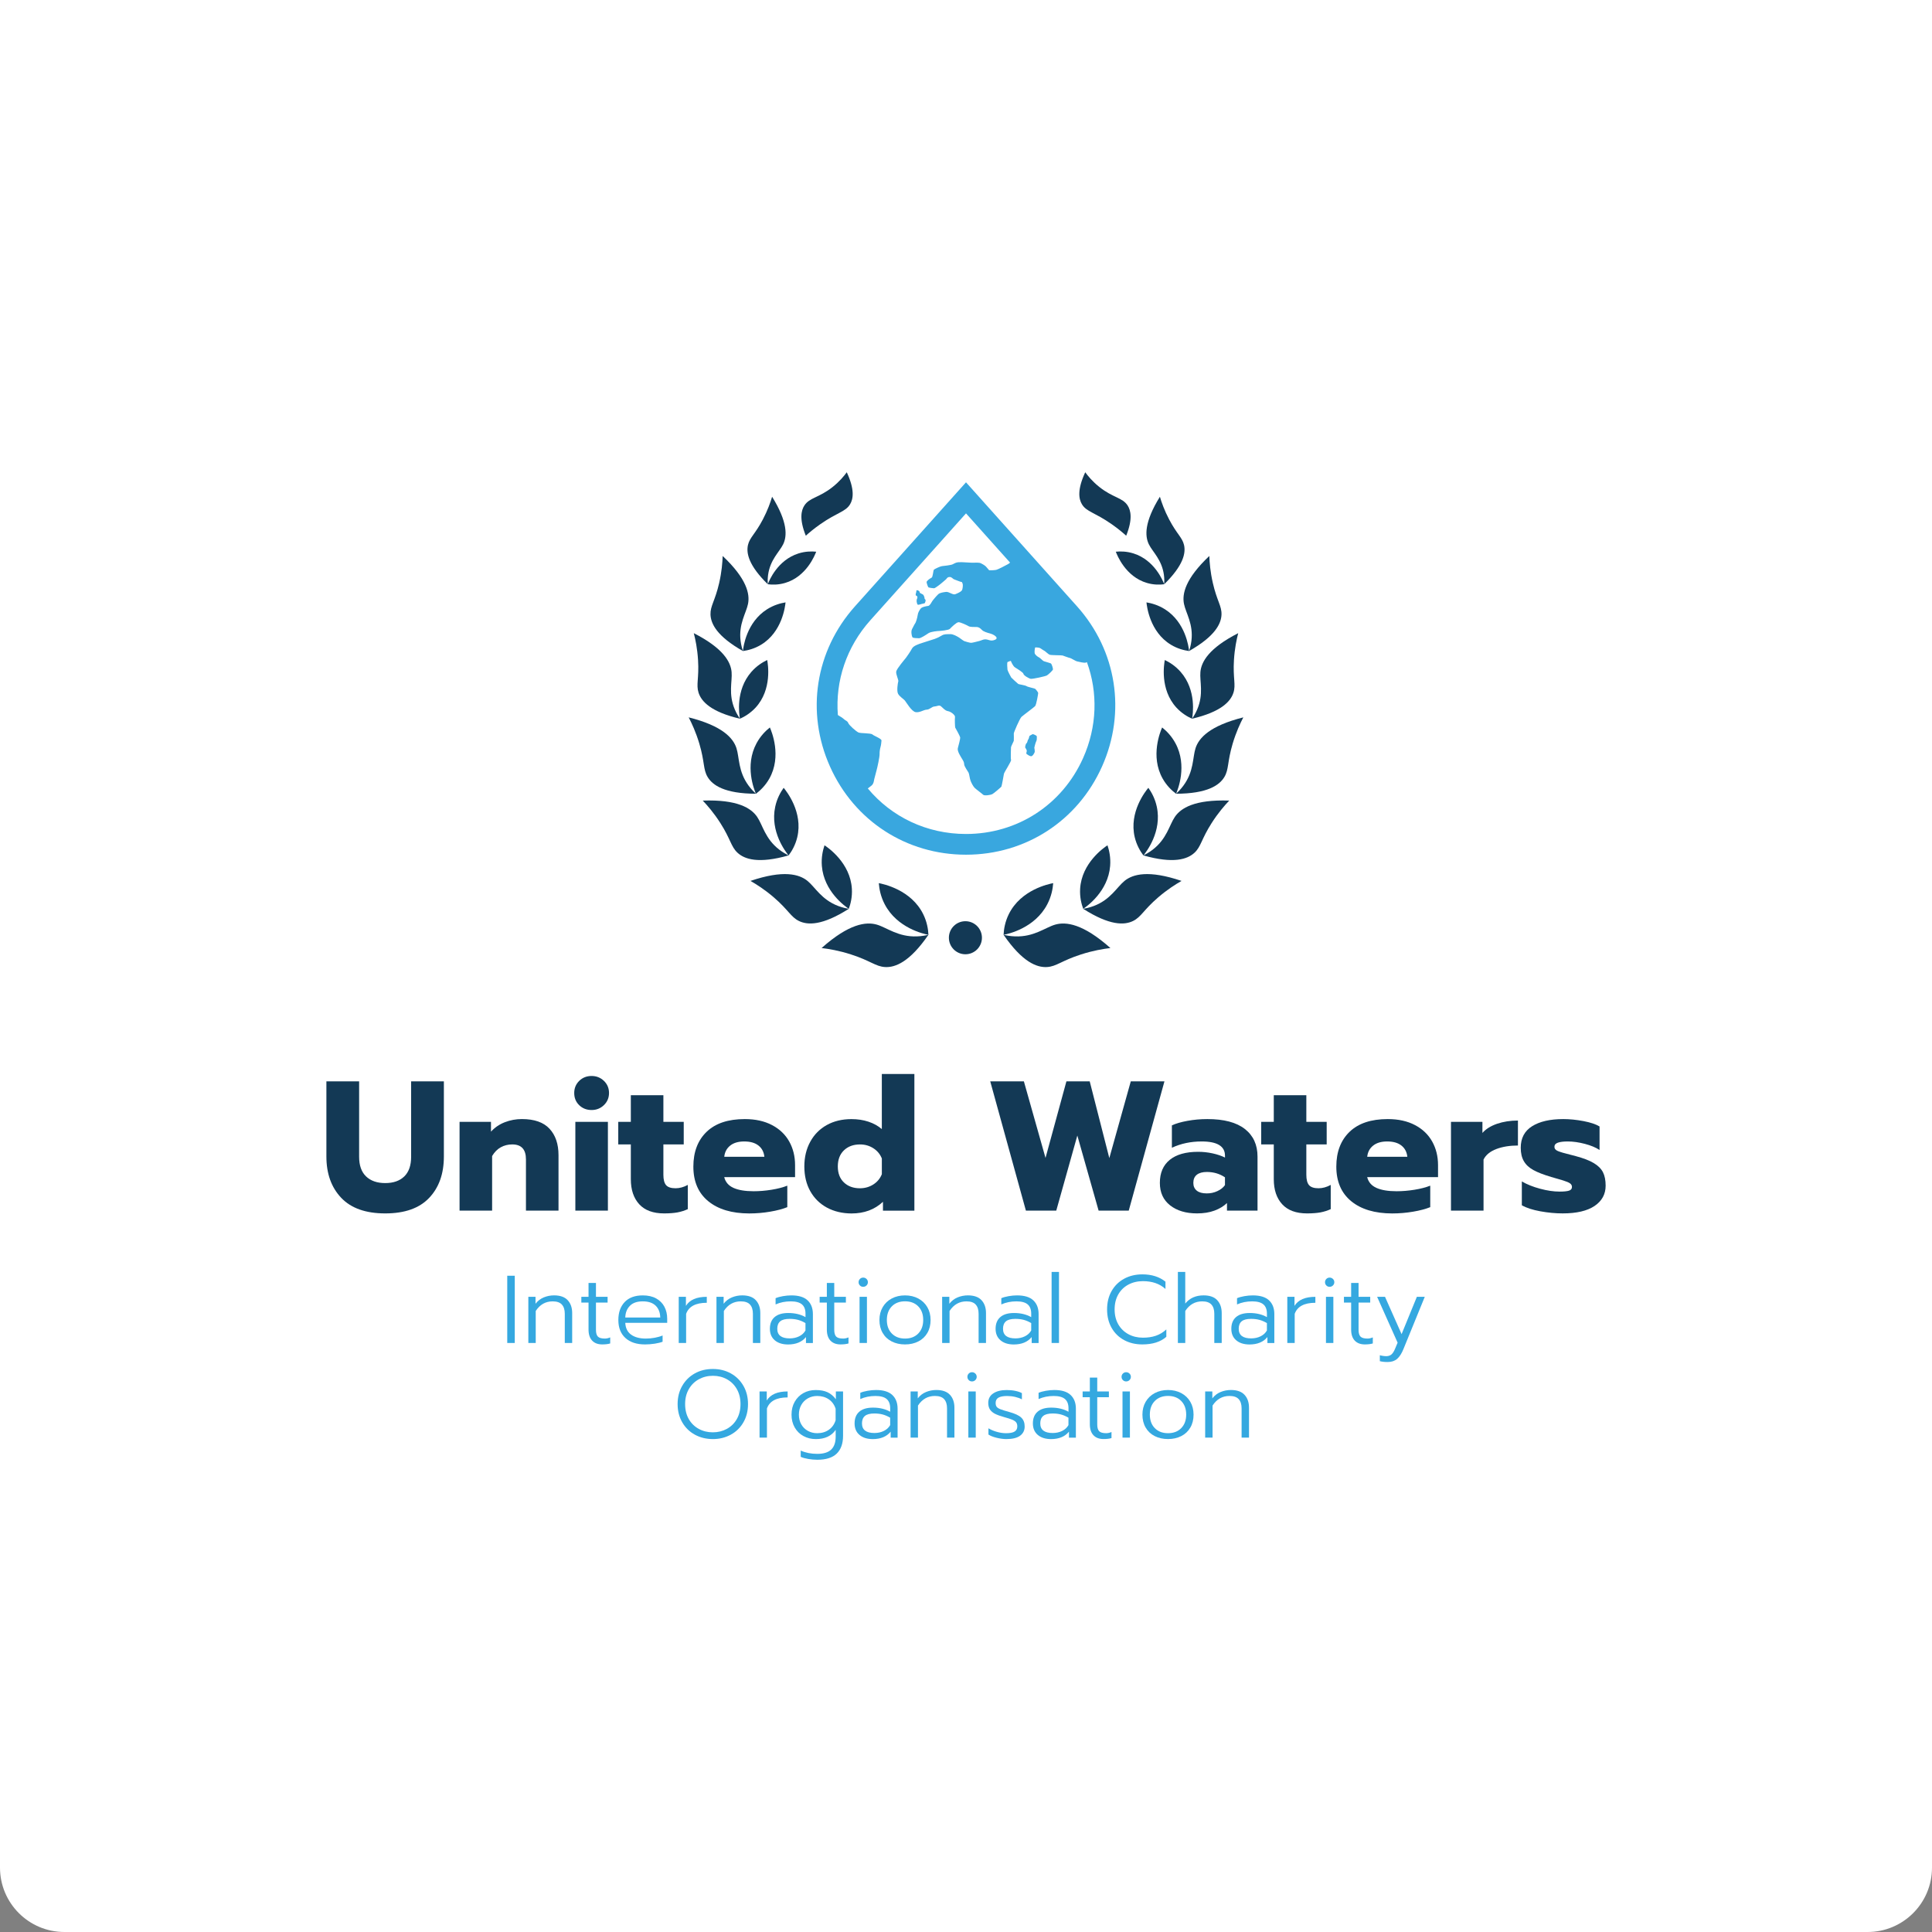 <?xml version="1.0" encoding="UTF-8"?> <svg xmlns="http://www.w3.org/2000/svg" width="120" height="120" viewBox="0 0 120 120" fill="none"><rect x="0" y="0" width="120" height="120" fill="#808080" stroke="none"/><g clip-path="url(#clip0_123_14291)"><path d="M0 0H120V116C120 118.209 118.209 120 116 120H4C1.791 120 0 118.209 0 116V0Z" fill="white"></path><path d="M57.668 58.059C57.507 58.099 57.258 58.151 56.953 58.161C55.782 58.204 55.09 57.615 54.465 57.431C53.794 57.236 52.732 57.37 51.031 58.884C51.467 58.936 52.111 59.041 52.859 59.283C54.061 59.668 54.381 60.031 54.971 60.065C55.597 60.102 56.498 59.763 57.668 58.059Z" fill="#133955"></path><path d="M57.667 58.065C57.651 57.713 57.577 57.255 57.341 56.779C56.588 55.255 54.849 54.904 54.584 54.853C54.611 55.209 54.697 55.678 54.95 56.164C55.725 57.652 57.386 58.009 57.667 58.065Z" fill="#133955"></path><path d="M52.723 56.446C52.567 56.422 52.33 56.375 52.059 56.271C51.019 55.876 50.633 55.105 50.154 54.714C49.64 54.295 48.661 54.021 46.613 54.715C46.975 54.922 47.499 55.252 48.065 55.739C48.973 56.52 49.118 56.956 49.622 57.203C50.157 57.467 51.071 57.502 52.723 56.446Z" fill="#133955"></path><path d="M52.72 56.449C52.836 56.135 52.941 55.707 52.911 55.204C52.816 53.594 51.425 52.643 51.212 52.502C51.104 52.822 51.006 53.265 51.047 53.784C51.173 55.37 52.495 56.296 52.72 56.449Z" fill="#133955"></path><path d="M48.985 53.13C48.843 53.062 48.631 52.95 48.401 52.773C47.523 52.098 47.375 51.25 47.03 50.741C46.659 50.193 45.803 49.65 43.65 49.726C43.936 50.027 44.342 50.493 44.742 51.12C45.385 52.126 45.398 52.584 45.807 52.964C46.243 53.369 47.105 53.665 48.985 53.13Z" fill="#133955"></path><path d="M48.981 53.133C49.181 52.867 49.405 52.487 49.52 52C49.892 50.435 48.837 49.129 48.674 48.932C48.479 49.206 48.258 49.602 48.15 50.108C47.815 51.659 48.811 52.923 48.981 53.133Z" fill="#133955"></path><path d="M46.957 49.301C46.84 49.197 46.667 49.03 46.496 48.797C45.839 47.905 45.931 47.052 45.741 46.465C45.536 45.837 44.864 45.08 42.775 44.557C42.968 44.926 43.227 45.484 43.439 46.197C43.778 47.341 43.665 47.785 43.953 48.262C44.258 48.772 45.003 49.295 46.957 49.301Z" fill="#133955"></path><path d="M46.952 49.302C47.219 49.102 47.538 48.798 47.784 48.363C48.573 46.963 47.92 45.416 47.818 45.184C47.554 45.394 47.234 45.711 46.988 46.169C46.238 47.564 46.846 49.052 46.952 49.302Z" fill="#133955"></path><path d="M45.963 44.642C45.876 44.52 45.751 44.326 45.643 44.073C45.224 43.101 45.493 42.326 45.441 41.741C45.387 41.113 44.924 40.262 43.093 39.327C43.193 39.711 43.314 40.287 43.357 40.995C43.427 42.133 43.225 42.522 43.39 43.028C43.566 43.569 44.147 44.215 45.963 44.642Z" fill="#133955"></path><path d="M45.959 44.642C46.249 44.513 46.61 44.299 46.935 43.947C47.97 42.815 47.696 41.236 47.652 40.995C47.361 41.133 46.994 41.361 46.668 41.733C45.67 42.873 45.913 44.387 45.959 44.642Z" fill="#133955"></path><path d="M46.147 40.438C46.098 40.296 46.033 40.077 45.999 39.803C45.87 38.753 46.345 38.084 46.461 37.508C46.585 36.889 46.381 35.944 44.886 34.532C44.873 34.929 44.828 35.516 44.67 36.207C44.416 37.319 44.114 37.634 44.13 38.167C44.148 38.735 44.523 39.519 46.147 40.438Z" fill="#133955"></path><path d="M46.143 40.437C46.458 40.394 46.865 40.292 47.274 40.044C48.587 39.249 48.768 37.656 48.791 37.415C48.474 37.467 48.058 37.581 47.64 37.846C46.363 38.658 46.171 40.181 46.143 40.437Z" fill="#133955"></path><path d="M47.69 36.29C47.68 36.156 47.674 35.95 47.708 35.702C47.839 34.757 48.407 34.286 48.642 33.81C48.893 33.299 48.933 32.43 47.957 30.853C47.855 31.196 47.68 31.698 47.382 32.264C46.905 33.173 46.569 33.379 46.459 33.846C46.342 34.344 46.489 35.114 47.69 36.29Z" fill="#133955"></path><path d="M47.688 36.289C47.972 36.324 48.35 36.33 48.764 36.207C50.092 35.818 50.618 34.473 50.695 34.267C50.406 34.239 50.018 34.242 49.593 34.376C48.291 34.788 47.77 36.071 47.688 36.289Z" fill="#133955"></path><path d="M50.05 33.274C49.631 32.231 49.77 31.695 49.959 31.401C50.28 30.901 50.864 30.923 51.711 30.252C52.142 29.911 52.43 29.558 52.594 29.333C53.101 30.421 52.996 30.997 52.799 31.323C52.517 31.79 52.003 31.824 50.953 32.557C50.551 32.837 50.246 33.098 50.05 33.274Z" fill="#133955"></path><path d="M62.332 58.059C62.493 58.099 62.742 58.151 63.048 58.161C64.218 58.204 64.91 57.615 65.535 57.431C66.206 57.236 67.268 57.37 68.969 58.884C68.534 58.936 67.889 59.041 67.141 59.283C65.939 59.668 65.619 60.031 65.03 60.065C64.403 60.102 63.502 59.763 62.332 58.059Z" fill="#133955"></path><path d="M62.334 58.065C62.35 57.713 62.424 57.255 62.659 56.779C63.412 55.255 65.151 54.904 65.416 54.853C65.39 55.209 65.304 55.678 65.05 56.164C64.276 57.652 62.615 58.009 62.334 58.065Z" fill="#133955"></path><path d="M67.277 56.446C67.433 56.422 67.67 56.375 67.941 56.271C68.981 55.876 69.368 55.105 69.846 54.714C70.36 54.295 71.34 54.021 73.387 54.715C73.025 54.922 72.501 55.252 71.935 55.739C71.027 56.52 70.882 56.956 70.378 57.203C69.843 57.467 68.929 57.502 67.277 56.446Z" fill="#133955"></path><path d="M67.28 56.449C67.165 56.135 67.059 55.707 67.089 55.204C67.184 53.594 68.575 52.643 68.788 52.502C68.897 52.822 68.994 53.265 68.953 53.784C68.827 55.37 67.505 56.296 67.28 56.449Z" fill="#133955"></path><path d="M71.015 53.13C71.157 53.062 71.369 52.95 71.599 52.773C72.477 52.098 72.626 51.25 72.971 50.741C73.341 50.193 74.197 49.65 76.35 49.726C76.064 50.027 75.658 50.493 75.258 51.12C74.615 52.126 74.602 52.584 74.193 52.964C73.757 53.369 72.895 53.665 71.015 53.13Z" fill="#133955"></path><path d="M71.019 53.133C70.82 52.867 70.596 52.487 70.48 52C70.108 50.435 71.163 49.129 71.326 48.932C71.522 49.206 71.743 49.602 71.851 50.108C72.185 51.659 71.19 52.923 71.019 53.133Z" fill="#133955"></path><path d="M73.043 49.301C73.16 49.197 73.333 49.03 73.504 48.797C74.162 47.905 74.07 47.052 74.259 46.465C74.464 45.837 75.136 45.08 77.225 44.557C77.033 44.926 76.773 45.484 76.561 46.197C76.222 47.341 76.335 47.785 76.047 48.262C75.742 48.772 74.997 49.295 73.043 49.301Z" fill="#133955"></path><path d="M73.048 49.302C72.781 49.102 72.462 48.798 72.216 48.363C71.427 46.963 72.08 45.416 72.182 45.184C72.446 45.394 72.766 45.711 73.012 46.169C73.762 47.564 73.154 49.052 73.048 49.302Z" fill="#133955"></path><path d="M74.037 44.642C74.124 44.52 74.249 44.326 74.357 44.073C74.776 43.101 74.507 42.326 74.559 41.741C74.613 41.113 75.076 40.262 76.907 39.327C76.808 39.711 76.686 40.287 76.643 40.995C76.573 42.133 76.775 42.522 76.61 43.028C76.434 43.569 75.853 44.215 74.037 44.642Z" fill="#133955"></path><path d="M74.042 44.642C73.751 44.513 73.39 44.299 73.066 43.947C72.03 42.815 72.304 41.236 72.348 40.995C72.639 41.133 73.006 41.361 73.332 41.733C74.331 42.873 74.088 44.387 74.042 44.642Z" fill="#133955"></path><path d="M73.853 40.438C73.902 40.296 73.968 40.077 74.002 39.803C74.13 38.753 73.655 38.084 73.539 37.508C73.415 36.889 73.619 35.944 75.114 34.532C75.127 34.929 75.172 35.516 75.331 36.207C75.584 37.319 75.886 37.634 75.87 38.167C75.852 38.735 75.477 39.519 73.853 40.438Z" fill="#133955"></path><path d="M73.858 40.437C73.542 40.394 73.135 40.292 72.726 40.044C71.413 39.249 71.233 37.656 71.209 37.415C71.526 37.467 71.942 37.581 72.36 37.846C73.637 38.658 73.83 40.181 73.858 40.437Z" fill="#133955"></path><path d="M72.31 36.29C72.32 36.156 72.326 35.95 72.292 35.702C72.162 34.757 71.593 34.286 71.359 33.81C71.107 33.299 71.067 32.43 72.043 30.853C72.145 31.196 72.32 31.698 72.618 32.264C73.095 33.173 73.431 33.379 73.541 33.846C73.658 34.344 73.511 35.114 72.31 36.29Z" fill="#133955"></path><path d="M72.313 36.289C72.028 36.324 71.65 36.33 71.236 36.207C69.908 35.818 69.382 34.473 69.305 34.267C69.594 34.239 69.982 34.242 70.407 34.376C71.71 34.788 72.23 36.071 72.313 36.289Z" fill="#133955"></path><path d="M69.95 33.274C70.369 32.231 70.23 31.695 70.042 31.401C69.72 30.901 69.136 30.923 68.289 30.252C67.858 29.911 67.57 29.558 67.406 29.333C66.899 30.421 67.004 30.997 67.202 31.323C67.483 31.79 67.997 31.824 69.047 32.557C69.449 32.837 69.754 33.098 69.95 33.274Z" fill="#133955"></path><path d="M59.963 59.271C60.53 59.271 60.99 58.812 60.99 58.244C60.99 57.677 60.53 57.218 59.963 57.218C59.396 57.218 58.937 57.677 58.937 58.244C58.937 58.812 59.396 59.271 59.963 59.271Z" fill="#133955"></path><path d="M21.191 74.397C20.578 73.75 20.273 72.895 20.273 71.83V67.164H22.306V71.852C22.306 72.388 22.45 72.794 22.738 73.07C23.025 73.345 23.421 73.483 23.927 73.483C24.434 73.483 24.826 73.345 25.111 73.07C25.394 72.794 25.536 72.388 25.536 71.852V67.164H27.57V71.83C27.57 72.902 27.267 73.76 26.656 74.403C26.047 75.046 25.138 75.367 23.927 75.367C22.715 75.367 21.803 75.044 21.191 74.397Z" fill="#133955"></path><path d="M28.544 69.68H30.496V70.289C30.733 70.028 31.02 69.833 31.358 69.702C31.696 69.572 32.047 69.507 32.416 69.507C33.189 69.507 33.763 69.708 34.133 70.11C34.505 70.511 34.69 71.058 34.69 71.747V75.194H32.668V72.012C32.668 71.391 32.385 71.082 31.817 71.082C31.557 71.082 31.32 71.141 31.105 71.259C30.89 71.378 30.711 71.56 30.566 71.804V75.194H28.544V69.68Z" fill="#133955"></path><path d="M35.976 68.646C35.769 68.447 35.666 68.194 35.666 67.887C35.666 67.588 35.77 67.338 35.976 67.135C36.184 66.932 36.44 66.831 36.746 66.831C37.046 66.831 37.299 66.933 37.511 67.135C37.721 67.338 37.827 67.588 37.827 67.887C37.827 68.187 37.721 68.437 37.511 68.64C37.301 68.843 37.046 68.945 36.746 68.945C36.44 68.945 36.184 68.846 35.976 68.646ZM35.736 69.68H37.758V75.194H35.736V69.68Z" fill="#133955"></path><path d="M39.705 74.799C39.357 74.419 39.182 73.901 39.182 73.242V71.082H38.401V69.68H39.182V68.025H41.204V69.68H42.468V71.082H41.204V72.966C41.204 73.265 41.259 73.478 41.37 73.609C41.481 73.739 41.678 73.805 41.961 73.805C42.215 73.805 42.467 73.735 42.72 73.597V75.102C42.52 75.194 42.308 75.261 42.083 75.304C41.856 75.345 41.579 75.367 41.25 75.367C40.569 75.367 40.053 75.178 39.705 74.799Z" fill="#133955"></path><path d="M43.991 74.609C43.375 74.104 43.066 73.387 43.066 72.461C43.066 71.55 43.34 70.83 43.887 70.301C44.435 69.772 45.225 69.508 46.259 69.508C46.918 69.508 47.483 69.633 47.954 69.882C48.425 70.13 48.781 70.471 49.022 70.904C49.263 71.336 49.383 71.825 49.383 72.369V73.115H44.983C45.06 73.422 45.252 73.644 45.558 73.782C45.865 73.92 46.283 73.99 46.81 73.99C47.17 73.99 47.539 73.959 47.918 73.898C48.297 73.837 48.625 73.753 48.901 73.644V74.978C48.617 75.093 48.263 75.187 47.838 75.259C47.413 75.332 46.979 75.369 46.535 75.369C45.455 75.367 44.607 75.114 43.991 74.609ZM47.477 71.852C47.446 71.553 47.324 71.32 47.109 71.151C46.895 70.982 46.6 70.898 46.225 70.898C45.858 70.898 45.566 70.984 45.352 71.156C45.138 71.327 45.015 71.56 44.985 71.85H47.477V71.852Z" fill="#133955"></path><path d="M51.36 75.006C50.916 74.764 50.572 74.424 50.326 73.984C50.081 73.544 49.959 73.033 49.959 72.45C49.959 71.876 50.081 71.364 50.326 70.917C50.57 70.468 50.914 70.123 51.354 69.877C51.794 69.633 52.305 69.51 52.887 69.51C53.271 69.51 53.622 69.563 53.945 69.671C54.267 69.778 54.542 69.932 54.772 70.13V66.707H56.794V75.197H54.842V74.646C54.327 75.129 53.677 75.37 52.889 75.37C52.314 75.367 51.804 75.246 51.36 75.006ZM54.244 73.569C54.489 73.412 54.665 73.2 54.773 72.932V71.956C54.665 71.687 54.49 71.476 54.244 71.319C54 71.162 53.723 71.083 53.418 71.083C53.004 71.083 52.671 71.206 52.418 71.45C52.164 71.695 52.038 72.028 52.038 72.45C52.038 72.871 52.164 73.203 52.418 73.444C52.671 73.686 53.003 73.806 53.418 73.806C53.723 73.804 53.998 73.726 54.244 73.569Z" fill="#133955"></path><path d="M61.505 67.164H63.595L64.939 71.921L66.237 67.164H67.684L68.902 71.932L70.235 67.164H72.326L70.108 75.195H68.237L66.915 70.53L65.606 75.195H63.721L61.505 67.164Z" fill="#133955"></path><path d="M72.678 74.867C72.253 74.533 72.041 74.068 72.041 73.471C72.041 72.85 72.246 72.373 72.656 72.04C73.067 71.707 73.653 71.541 74.419 71.541C74.719 71.541 75.016 71.573 75.316 71.638C75.615 71.704 75.871 71.79 76.086 71.898V71.782C76.086 71.193 75.603 70.898 74.638 70.898C73.965 70.898 73.348 71.028 72.788 71.289V69.899C73.033 69.784 73.356 69.69 73.753 69.618C74.151 69.545 74.564 69.508 74.994 69.508C76.021 69.508 76.796 69.713 77.32 70.123C77.844 70.533 78.107 71.105 78.107 71.84V75.194H76.21V74.723C76.003 74.921 75.744 75.079 75.43 75.194C75.116 75.31 74.756 75.366 74.35 75.366C73.661 75.367 73.104 75.2 72.678 74.867ZM75.613 73.982C75.821 73.887 75.976 73.763 76.085 73.609V73.126C75.756 72.904 75.379 72.793 74.959 72.793C74.69 72.793 74.483 72.85 74.338 72.964C74.193 73.08 74.12 73.247 74.12 73.47C74.12 73.677 74.191 73.837 74.333 73.953C74.476 74.068 74.68 74.124 74.948 74.124C75.185 74.126 75.407 74.079 75.613 73.982Z" fill="#133955"></path><path d="M79.64 74.799C79.291 74.419 79.117 73.901 79.117 73.242V71.082H78.336V69.68H79.117V68.025H81.139V69.68H82.403V71.082H81.139V72.966C81.139 73.265 81.194 73.478 81.305 73.609C81.416 73.739 81.613 73.805 81.896 73.805C82.149 73.805 82.401 73.735 82.654 73.597V75.102C82.454 75.194 82.243 75.261 82.017 75.304C81.791 75.345 81.514 75.367 81.185 75.367C80.503 75.367 79.988 75.178 79.64 74.799Z" fill="#133955"></path><path d="M83.926 74.609C83.31 74.104 83.001 73.387 83.001 72.461C83.001 71.55 83.275 70.83 83.822 70.301C84.37 69.772 85.16 69.508 86.194 69.508C86.853 69.508 87.418 69.633 87.889 69.882C88.36 70.13 88.716 70.471 88.957 70.904C89.198 71.336 89.319 71.825 89.319 72.369V73.115H84.918C84.996 73.422 85.187 73.644 85.493 73.782C85.8 73.92 86.218 73.99 86.745 73.99C87.105 73.99 87.474 73.959 87.853 73.898C88.233 73.837 88.56 73.753 88.835 73.644V74.978C88.553 75.093 88.198 75.187 87.773 75.259C87.348 75.332 86.914 75.369 86.47 75.369C85.391 75.367 84.542 75.114 83.926 74.609ZM87.412 71.852C87.381 71.553 87.259 71.32 87.044 71.151C86.83 70.982 86.535 70.898 86.16 70.898C85.793 70.898 85.501 70.984 85.287 71.156C85.073 71.327 84.95 71.56 84.92 71.85H87.412V71.852Z" fill="#133955"></path><path d="M90.123 69.68H92.076V70.369C92.29 70.124 92.593 69.935 92.984 69.8C93.375 69.667 93.808 69.599 94.282 69.599V71.15C93.776 71.15 93.329 71.222 92.944 71.367C92.557 71.513 92.29 71.732 92.145 72.022V75.193H90.123V69.68Z" fill="#133955"></path><path d="M95.672 75.236C95.189 75.148 94.807 75.024 94.524 74.862V73.381C94.838 73.564 95.215 73.716 95.656 73.834C96.096 73.953 96.501 74.012 96.868 74.012C97.136 74.012 97.332 73.993 97.453 73.954C97.576 73.915 97.637 73.838 97.637 73.724C97.637 73.633 97.597 73.558 97.517 73.501C97.437 73.443 97.29 73.382 97.08 73.317C96.869 73.252 96.626 73.181 96.351 73.104C95.884 72.966 95.515 72.824 95.249 72.678C94.981 72.533 94.782 72.35 94.652 72.127C94.521 71.905 94.456 71.625 94.456 71.289C94.456 70.692 94.692 70.246 95.163 69.951C95.634 69.656 96.278 69.508 97.099 69.508C97.498 69.508 97.917 69.55 98.357 69.634C98.797 69.719 99.129 69.83 99.351 69.967V71.427C99.121 71.274 98.816 71.147 98.437 71.047C98.058 70.948 97.704 70.898 97.375 70.898C97.114 70.898 96.911 70.923 96.766 70.972C96.621 71.022 96.548 71.108 96.548 71.231C96.548 71.347 96.621 71.434 96.766 71.495C96.911 71.555 97.172 71.633 97.546 71.724C97.791 71.785 97.895 71.812 97.856 71.804C98.346 71.935 98.726 72.08 98.994 72.242C99.262 72.403 99.452 72.591 99.563 72.81C99.674 73.028 99.729 73.307 99.729 73.643C99.729 74.172 99.501 74.591 99.046 74.901C98.589 75.21 97.929 75.366 97.064 75.366C96.619 75.367 96.155 75.323 95.672 75.236Z" fill="#133955"></path><path d="M31.506 79.24H31.973V83.415H31.506V79.24Z" fill="#35A8E0"></path><path d="M32.815 80.548H33.262V80.978C33.401 80.799 33.572 80.667 33.773 80.584C33.974 80.501 34.188 80.458 34.414 80.458C34.792 80.458 35.075 80.557 35.26 80.757C35.446 80.957 35.539 81.224 35.539 81.557V83.415H35.08V81.6C35.08 81.353 35.02 81.163 34.9 81.03C34.78 80.896 34.589 80.83 34.327 80.83C33.886 80.83 33.535 81.028 33.275 81.427V83.416H32.816V80.548H32.815Z" fill="#35A8E0"></path><path d="M36.779 83.267C36.629 83.108 36.555 82.88 36.555 82.585V80.907H36.108V80.548H36.555V79.687H37.016V80.548H37.739V80.907H37.016V82.597C37.016 82.797 37.056 82.936 37.136 83.018C37.216 83.099 37.361 83.141 37.572 83.141C37.675 83.141 37.785 83.117 37.901 83.068V83.444C37.769 83.484 37.606 83.504 37.41 83.504C37.138 83.505 36.927 83.425 36.779 83.267Z" fill="#35A8E0"></path><path d="M38.846 83.105C38.552 82.838 38.407 82.465 38.407 81.988C38.407 81.519 38.539 81.147 38.801 80.871C39.063 80.597 39.438 80.459 39.924 80.459C40.25 80.459 40.527 80.522 40.754 80.647C40.981 80.773 41.152 80.945 41.268 81.164C41.383 81.384 41.441 81.633 41.441 81.911V82.162H38.837C38.853 82.487 38.973 82.733 39.198 82.896C39.423 83.059 39.729 83.141 40.115 83.141C40.302 83.141 40.487 83.124 40.668 83.09C40.849 83.056 41.012 83.01 41.155 82.95V83.338C41.035 83.385 40.874 83.425 40.668 83.458C40.464 83.489 40.262 83.505 40.068 83.505C39.545 83.505 39.138 83.372 38.846 83.105ZM41.01 81.833C41.003 81.522 40.907 81.277 40.724 81.098C40.541 80.918 40.272 80.83 39.918 80.83C39.572 80.83 39.306 80.921 39.124 81.107C38.941 81.292 38.846 81.533 38.837 81.833H41.01Z" fill="#35A8E0"></path><path d="M42.157 80.548H42.604V81.11C42.835 80.735 43.266 80.548 43.9 80.548V80.918C43.207 80.918 42.779 81.148 42.616 81.606V83.416H42.157V80.548Z" fill="#35A8E0"></path><path d="M44.499 80.548H44.946V80.978C45.086 80.799 45.256 80.667 45.458 80.584C45.659 80.501 45.872 80.458 46.099 80.458C46.477 80.458 46.76 80.557 46.945 80.757C47.13 80.957 47.224 81.224 47.224 81.557V83.415H46.764V81.6C46.764 81.353 46.705 81.163 46.585 81.03C46.465 80.896 46.274 80.83 46.012 80.83C45.57 80.83 45.219 81.028 44.96 81.427V83.416H44.501V80.548H44.499Z" fill="#35A8E0"></path><path d="M48.121 83.246C47.92 83.073 47.819 82.835 47.819 82.532C47.819 82.218 47.917 81.975 48.112 81.806C48.308 81.637 48.591 81.553 48.961 81.553C49.374 81.553 49.731 81.638 50.031 81.809V81.594C50.031 81.335 49.957 81.142 49.81 81.018C49.663 80.892 49.429 80.83 49.111 80.83C48.773 80.83 48.46 80.893 48.173 81.021V80.633C48.293 80.581 48.444 80.539 48.626 80.507C48.809 80.474 48.985 80.459 49.152 80.459C49.605 80.459 49.943 80.561 50.161 80.767C50.38 80.972 50.49 81.256 50.49 81.619V83.418H50.06V83.047C49.81 83.354 49.437 83.508 48.943 83.508C48.597 83.505 48.323 83.419 48.121 83.246ZM49.638 83C49.811 82.914 49.942 82.794 50.029 82.638V82.179C49.874 82.087 49.72 82.021 49.566 81.979C49.411 81.938 49.24 81.917 49.048 81.917C48.777 81.917 48.582 81.967 48.46 82.07C48.339 82.172 48.278 82.326 48.278 82.533C48.278 82.932 48.537 83.13 49.054 83.13C49.271 83.129 49.466 83.086 49.638 83Z" fill="#35A8E0"></path><path d="M51.58 83.267C51.431 83.108 51.357 82.88 51.357 82.585V80.907H50.909V80.548H51.357V79.687H51.817V80.548H52.54V80.907H51.817V82.597C51.817 82.797 51.857 82.936 51.937 83.018C52.017 83.099 52.163 83.141 52.373 83.141C52.477 83.141 52.586 83.117 52.702 83.068V83.444C52.57 83.484 52.407 83.504 52.211 83.504C51.939 83.505 51.73 83.425 51.58 83.267Z" fill="#35A8E0"></path><path d="M53.412 79.843C53.355 79.787 53.329 79.72 53.329 79.64C53.329 79.56 53.357 79.493 53.412 79.437C53.468 79.381 53.535 79.354 53.614 79.354C53.694 79.354 53.763 79.382 53.821 79.437C53.878 79.493 53.906 79.56 53.906 79.64C53.906 79.72 53.877 79.788 53.821 79.843C53.763 79.899 53.694 79.926 53.614 79.926C53.535 79.927 53.466 79.899 53.412 79.843ZM53.388 80.548H53.847V83.415H53.388V80.548Z" fill="#35A8E0"></path><path d="M55.385 83.32C55.144 83.197 54.957 83.021 54.824 82.791C54.69 82.561 54.623 82.295 54.623 81.988C54.623 81.686 54.692 81.419 54.827 81.188C54.961 80.957 55.15 80.778 55.391 80.65C55.632 80.523 55.905 80.459 56.212 80.459C56.518 80.459 56.792 80.523 57.032 80.65C57.274 80.778 57.462 80.957 57.597 81.188C57.732 81.419 57.8 81.686 57.8 81.988C57.8 82.295 57.733 82.563 57.6 82.791C57.467 83.021 57.28 83.197 57.038 83.32C56.797 83.443 56.521 83.505 56.212 83.505C55.902 83.505 55.627 83.443 55.385 83.32ZM57.034 82.827C57.238 82.618 57.342 82.338 57.342 81.987C57.342 81.633 57.24 81.351 57.034 81.141C56.83 80.932 56.555 80.827 56.213 80.827C55.871 80.827 55.597 80.932 55.392 81.141C55.188 81.35 55.084 81.631 55.084 81.987C55.084 82.338 55.187 82.616 55.392 82.827C55.597 83.035 55.871 83.141 56.213 83.141C56.555 83.141 56.83 83.037 57.034 82.827Z" fill="#35A8E0"></path><path d="M58.518 80.548H58.965V80.978C59.105 80.799 59.275 80.667 59.477 80.584C59.678 80.501 59.891 80.458 60.118 80.458C60.496 80.458 60.779 80.557 60.964 80.757C61.149 80.957 61.242 81.224 61.242 81.557V83.415H60.783V81.6C60.783 81.353 60.724 81.163 60.604 81.03C60.484 80.896 60.293 80.83 60.031 80.83C59.589 80.83 59.238 81.028 58.979 81.427V83.416H58.518V80.548Z" fill="#35A8E0"></path><path d="M62.141 83.246C61.939 83.073 61.838 82.835 61.838 82.532C61.838 82.218 61.936 81.975 62.132 81.806C62.327 81.637 62.61 81.553 62.981 81.553C63.394 81.553 63.751 81.638 64.05 81.809V81.594C64.05 81.335 63.976 81.142 63.83 81.018C63.683 80.892 63.449 80.83 63.13 80.83C62.792 80.83 62.48 80.893 62.193 81.021V80.633C62.312 80.581 62.464 80.539 62.646 80.507C62.828 80.474 63.004 80.459 63.172 80.459C63.625 80.459 63.963 80.561 64.181 80.767C64.4 80.972 64.51 81.256 64.51 81.619V83.418H64.08V83.047C63.83 83.354 63.456 83.508 62.963 83.508C62.616 83.505 62.342 83.419 62.141 83.246ZM63.659 83C63.833 82.914 63.963 82.794 64.05 82.638V82.179C63.895 82.087 63.741 82.021 63.587 81.979C63.432 81.938 63.261 81.917 63.069 81.917C62.798 81.917 62.603 81.967 62.481 82.07C62.36 82.172 62.299 82.326 62.299 82.533C62.299 82.932 62.558 83.13 63.075 83.13C63.292 83.129 63.486 83.086 63.659 83Z" fill="#35A8E0"></path><path d="M65.317 79.001H65.776V83.416H65.317V79.001Z" fill="#35A8E0"></path><path d="M69.823 83.237C69.492 83.058 69.231 82.804 69.044 82.475C68.858 82.147 68.763 81.766 68.763 81.332C68.763 80.898 68.856 80.517 69.044 80.188C69.231 79.859 69.492 79.604 69.823 79.424C70.155 79.243 70.533 79.153 70.955 79.153C71.533 79.153 72.01 79.304 72.389 79.606V80.059C72.031 79.736 71.566 79.575 70.992 79.575C70.654 79.575 70.351 79.646 70.084 79.79C69.817 79.933 69.609 80.136 69.457 80.401C69.306 80.667 69.231 80.976 69.231 81.33C69.231 81.684 69.308 81.994 69.46 82.259C69.613 82.524 69.823 82.727 70.09 82.871C70.357 83.015 70.657 83.086 70.992 83.086C71.292 83.086 71.558 83.046 71.792 82.966C72.028 82.886 72.244 82.755 72.443 82.572V83.031C72.089 83.345 71.592 83.504 70.955 83.504C70.533 83.505 70.155 83.416 69.823 83.237Z" fill="#35A8E0"></path><path d="M73.158 79.001H73.618V80.966C73.891 80.628 74.272 80.458 74.758 80.458C75.136 80.458 75.419 80.557 75.604 80.757C75.789 80.957 75.883 81.224 75.883 81.557V83.415H75.423V81.6C75.423 81.353 75.364 81.163 75.244 81.03C75.124 80.896 74.933 80.83 74.671 80.83C74.229 80.83 73.878 81.028 73.619 81.427V83.416H73.16V79.001H73.158Z" fill="#35A8E0"></path><path d="M76.782 83.246C76.58 83.073 76.48 82.835 76.48 82.532C76.48 82.218 76.577 81.975 76.773 81.806C76.968 81.637 77.251 81.553 77.622 81.553C78.035 81.553 78.392 81.638 78.691 81.809V81.594C78.691 81.335 78.617 81.142 78.471 81.018C78.324 80.892 78.09 80.83 77.771 80.83C77.434 80.83 77.121 80.893 76.834 81.021V80.633C76.954 80.581 77.105 80.539 77.287 80.507C77.469 80.474 77.645 80.459 77.813 80.459C78.266 80.459 78.604 80.561 78.822 80.767C79.041 80.972 79.151 81.256 79.151 81.619V83.418H78.721V83.047C78.471 83.354 78.097 83.508 77.604 83.508C77.256 83.505 76.983 83.419 76.782 83.246ZM78.299 83C78.472 82.914 78.603 82.794 78.69 82.638V82.179C78.534 82.087 78.38 82.021 78.226 81.979C78.072 81.938 77.9 81.917 77.709 81.917C77.438 81.917 77.243 81.967 77.121 82.07C76.999 82.172 76.939 82.326 76.939 82.533C76.939 82.932 77.198 83.13 77.715 83.13C77.931 83.129 78.125 83.086 78.299 83Z" fill="#35A8E0"></path><path d="M79.957 80.548H80.404V81.11C80.635 80.735 81.066 80.548 81.7 80.548V80.918C81.007 80.918 80.579 81.148 80.416 81.606V83.416H79.957V80.548Z" fill="#35A8E0"></path><path d="M82.382 79.843C82.326 79.787 82.299 79.72 82.299 79.64C82.299 79.56 82.327 79.493 82.382 79.437C82.438 79.381 82.505 79.354 82.585 79.354C82.665 79.354 82.733 79.382 82.791 79.437C82.849 79.493 82.877 79.56 82.877 79.64C82.877 79.72 82.847 79.788 82.791 79.843C82.733 79.899 82.665 79.926 82.585 79.926C82.505 79.927 82.438 79.899 82.382 79.843ZM82.358 80.548H82.817V83.415H82.358V80.548Z" fill="#35A8E0"></path><path d="M84.146 83.267C83.997 83.108 83.922 82.88 83.922 82.585V80.907H83.475V80.548H83.922V79.687H84.383V80.548H85.106V80.907H84.383V82.597C84.383 82.797 84.423 82.936 84.503 83.018C84.583 83.099 84.728 83.141 84.939 83.141C85.043 83.141 85.152 83.117 85.268 83.068V83.444C85.136 83.484 84.973 83.504 84.777 83.504C84.506 83.505 84.296 83.425 84.146 83.267Z" fill="#35A8E0"></path><path d="M85.704 84.545V84.175C85.748 84.191 85.81 84.204 85.892 84.216C85.973 84.228 86.041 84.234 86.098 84.234C86.232 84.234 86.342 84.198 86.427 84.126C86.51 84.053 86.585 83.935 86.653 83.767L86.809 83.397L85.536 80.548H86.026L87.055 82.865L88.004 80.548H88.495L87.169 83.797C87.058 84.071 86.927 84.274 86.778 84.403C86.628 84.532 86.434 84.597 86.195 84.597C86.01 84.599 85.847 84.581 85.704 84.545Z" fill="#35A8E0"></path><path d="M43.161 89.111C42.829 88.93 42.567 88.674 42.376 88.344C42.185 88.013 42.088 87.635 42.088 87.209C42.088 86.782 42.185 86.404 42.376 86.074C42.567 85.744 42.828 85.486 43.158 85.304C43.488 85.12 43.86 85.03 44.275 85.03C44.688 85.03 45.062 85.121 45.392 85.304C45.722 85.487 45.983 85.744 46.174 86.074C46.365 86.404 46.46 86.782 46.46 87.209C46.46 87.635 46.365 88.013 46.174 88.344C45.983 88.674 45.721 88.93 45.389 89.111C45.057 89.292 44.685 89.384 44.275 89.384C43.865 89.382 43.493 89.292 43.161 89.111ZM45.146 88.75C45.408 88.606 45.616 88.403 45.767 88.138C45.918 87.873 45.994 87.563 45.994 87.209C45.994 86.859 45.919 86.551 45.77 86.286C45.62 86.021 45.416 85.816 45.155 85.671C44.894 85.526 44.604 85.453 44.285 85.453C43.962 85.453 43.671 85.524 43.407 85.668C43.145 85.812 42.936 86.016 42.783 86.283C42.629 86.55 42.554 86.859 42.554 87.209C42.554 87.563 42.629 87.873 42.78 88.138C42.931 88.403 43.139 88.606 43.401 88.75C43.663 88.893 43.955 88.964 44.274 88.964C44.594 88.964 44.884 88.892 45.146 88.75Z" fill="#35A8E0"></path><path d="M47.177 86.425H47.625V86.987C47.856 86.612 48.287 86.425 48.921 86.425V86.796C48.228 86.796 47.8 87.025 47.636 87.483V89.293H47.177V86.425Z" fill="#35A8E0"></path><path d="M50.201 90.619C50.017 90.588 49.862 90.544 49.734 90.487V90.099C50.037 90.234 50.379 90.302 50.763 90.302C51.152 90.302 51.441 90.213 51.626 90.037C51.812 89.859 51.905 89.593 51.905 89.234V88.81C51.646 89.193 51.235 89.384 50.674 89.384C50.391 89.384 50.134 89.322 49.903 89.195C49.672 89.07 49.492 88.892 49.36 88.661C49.228 88.43 49.163 88.164 49.163 87.867C49.163 87.564 49.228 87.298 49.36 87.067C49.492 86.835 49.671 86.656 49.897 86.529C50.124 86.401 50.379 86.338 50.662 86.338C50.957 86.338 51.201 86.382 51.397 86.473C51.592 86.563 51.766 86.708 51.917 86.911V86.427H52.364V89.175C52.364 89.661 52.232 90.031 51.97 90.286C51.708 90.541 51.305 90.668 50.763 90.668C50.572 90.667 50.383 90.65 50.201 90.619ZM51.484 88.803C51.687 88.659 51.826 88.462 51.902 88.212V87.501C51.822 87.25 51.681 87.055 51.478 86.915C51.275 86.776 51.034 86.707 50.755 86.707C50.545 86.707 50.352 86.755 50.179 86.853C50.006 86.951 49.869 87.087 49.77 87.262C49.671 87.437 49.62 87.638 49.62 87.865C49.62 88.096 49.671 88.298 49.77 88.471C49.869 88.644 50.006 88.779 50.179 88.874C50.352 88.97 50.545 89.018 50.755 89.018C51.038 89.018 51.281 88.947 51.484 88.803Z" fill="#35A8E0"></path><path d="M53.382 89.123C53.18 88.95 53.08 88.713 53.08 88.409C53.08 88.095 53.177 87.852 53.373 87.683C53.569 87.514 53.851 87.43 54.222 87.43C54.635 87.43 54.992 87.516 55.291 87.686V87.471C55.291 87.212 55.217 87.019 55.071 86.895C54.924 86.769 54.69 86.707 54.371 86.707C54.034 86.707 53.721 86.77 53.434 86.898V86.51C53.554 86.458 53.705 86.416 53.887 86.384C54.071 86.351 54.245 86.336 54.413 86.336C54.866 86.336 55.204 86.439 55.422 86.644C55.641 86.849 55.751 87.133 55.751 87.496V89.295H55.321V88.924C55.071 89.231 54.697 89.385 54.204 89.385C53.856 89.382 53.582 89.296 53.382 89.123ZM54.899 88.877C55.072 88.791 55.203 88.671 55.29 88.516V88.056C55.134 87.964 54.98 87.898 54.826 87.856C54.672 87.815 54.5 87.794 54.309 87.794C54.038 87.794 53.843 87.844 53.721 87.947C53.6 88.049 53.539 88.203 53.539 88.41C53.539 88.809 53.798 89.007 54.315 89.007C54.531 89.006 54.725 88.963 54.899 88.877Z" fill="#35A8E0"></path><path d="M56.557 86.425H57.004V86.855C57.143 86.675 57.314 86.544 57.515 86.461C57.717 86.378 57.93 86.335 58.157 86.335C58.534 86.335 58.817 86.434 59.003 86.634C59.188 86.834 59.281 87.101 59.281 87.434V89.292H58.822V87.475C58.822 87.228 58.763 87.038 58.643 86.905C58.523 86.772 58.331 86.705 58.069 86.705C57.628 86.705 57.277 86.904 57.017 87.302V89.292H56.558V86.425H56.557Z" fill="#35A8E0"></path><path d="M60.17 85.72C60.114 85.664 60.087 85.597 60.087 85.517C60.087 85.437 60.115 85.37 60.17 85.314C60.226 85.258 60.293 85.231 60.373 85.231C60.453 85.231 60.521 85.259 60.579 85.314C60.636 85.37 60.665 85.437 60.665 85.517C60.665 85.597 60.635 85.665 60.579 85.72C60.521 85.776 60.453 85.803 60.373 85.803C60.293 85.804 60.226 85.776 60.17 85.72ZM60.146 86.425H60.605V89.292H60.146V86.425Z" fill="#35A8E0"></path><path d="M61.896 89.302C61.681 89.249 61.514 89.182 61.394 89.102V88.714C61.545 88.806 61.72 88.88 61.917 88.935C62.114 88.991 62.303 89.019 62.487 89.019C62.734 89.019 62.912 88.984 63.022 88.914C63.132 88.844 63.186 88.739 63.186 88.6C63.186 88.492 63.163 88.407 63.115 88.347C63.068 88.284 62.988 88.23 62.877 88.182C62.766 88.135 62.592 88.079 62.357 88.015C62.126 87.951 61.942 87.884 61.804 87.815C61.666 87.745 61.563 87.656 61.49 87.55C61.419 87.442 61.382 87.305 61.382 87.138C61.382 86.879 61.487 86.681 61.696 86.544C61.905 86.406 62.183 86.338 62.529 86.338C62.715 86.338 62.892 86.354 63.057 86.388C63.223 86.422 63.361 86.468 63.472 86.529V86.917C63.357 86.853 63.217 86.803 63.054 86.764C62.892 86.727 62.723 86.708 62.546 86.708C62.315 86.708 62.14 86.742 62.02 86.809C61.9 86.877 61.841 86.987 61.841 87.138C61.841 87.242 61.862 87.322 61.903 87.376C61.945 87.433 62.023 87.483 62.136 87.529C62.25 87.575 62.432 87.631 62.683 87.699C63.041 87.799 63.291 87.915 63.432 88.049C63.573 88.182 63.644 88.366 63.644 88.602C63.644 88.844 63.549 89.035 63.36 89.175C63.17 89.314 62.883 89.384 62.496 89.384C62.312 89.382 62.111 89.356 61.896 89.302Z" fill="#35A8E0"></path><path d="M64.456 89.123C64.255 88.95 64.154 88.713 64.154 88.409C64.154 88.095 64.252 87.852 64.447 87.683C64.643 87.514 64.926 87.43 65.296 87.43C65.709 87.43 66.066 87.516 66.366 87.686V87.471C66.366 87.212 66.292 87.019 66.145 86.895C65.998 86.769 65.764 86.707 65.446 86.707C65.108 86.707 64.795 86.77 64.508 86.898V86.51C64.628 86.458 64.779 86.416 64.961 86.384C65.145 86.351 65.32 86.336 65.487 86.336C65.941 86.336 66.278 86.439 66.496 86.644C66.715 86.849 66.825 87.133 66.825 87.496V89.295H66.395V88.924C66.145 89.231 65.772 89.385 65.278 89.385C64.932 89.382 64.657 89.296 64.456 89.123ZM65.973 88.877C66.146 88.791 66.277 88.671 66.364 88.516V88.056C66.209 87.964 66.055 87.898 65.9 87.856C65.746 87.815 65.575 87.794 65.383 87.794C65.112 87.794 64.917 87.844 64.795 87.947C64.674 88.049 64.613 88.203 64.613 88.41C64.613 88.809 64.872 89.007 65.389 89.007C65.606 89.006 65.8 88.963 65.973 88.877Z" fill="#35A8E0"></path><path d="M67.915 89.144C67.766 88.985 67.692 88.757 67.692 88.462V86.784H67.244V86.425H67.692V85.564H68.152V86.425H68.875V86.784H68.152V88.474C68.152 88.674 68.192 88.813 68.272 88.895C68.352 88.976 68.498 89.018 68.708 89.018C68.811 89.018 68.921 88.994 69.037 88.945V89.322C68.905 89.362 68.742 89.381 68.546 89.381C68.274 89.382 68.063 89.302 67.915 89.144Z" fill="#35A8E0"></path><path d="M69.745 85.72C69.689 85.664 69.662 85.597 69.662 85.517C69.662 85.437 69.69 85.37 69.745 85.314C69.801 85.258 69.868 85.231 69.948 85.231C70.028 85.231 70.096 85.259 70.154 85.314C70.212 85.37 70.24 85.437 70.24 85.517C70.24 85.597 70.21 85.665 70.154 85.72C70.096 85.776 70.028 85.803 69.948 85.803C69.87 85.804 69.801 85.776 69.745 85.72ZM69.721 86.425H70.181V89.292H69.721V86.425Z" fill="#35A8E0"></path><path d="M71.719 89.197C71.478 89.074 71.291 88.898 71.158 88.668C71.025 88.439 70.958 88.172 70.958 87.865C70.958 87.563 71.026 87.296 71.161 87.065C71.296 86.834 71.484 86.655 71.725 86.527C71.967 86.4 72.24 86.336 72.546 86.336C72.853 86.336 73.127 86.4 73.367 86.527C73.608 86.655 73.796 86.834 73.931 87.065C74.066 87.296 74.134 87.563 74.134 87.865C74.134 88.172 74.068 88.44 73.934 88.668C73.801 88.898 73.614 89.074 73.373 89.197C73.131 89.32 72.856 89.382 72.546 89.382C72.237 89.382 71.961 89.32 71.719 89.197ZM73.368 88.704C73.573 88.495 73.677 88.215 73.677 87.864C73.677 87.51 73.574 87.228 73.368 87.018C73.164 86.809 72.89 86.704 72.548 86.704C72.205 86.704 71.931 86.809 71.727 87.018C71.522 87.227 71.419 87.508 71.419 87.864C71.419 88.215 71.521 88.493 71.727 88.704C71.931 88.913 72.205 89.018 72.548 89.018C72.888 89.018 73.162 88.914 73.368 88.704Z" fill="#35A8E0"></path><path d="M74.853 86.425H75.3V86.855C75.44 86.675 75.61 86.544 75.811 86.461C76.013 86.378 76.226 86.335 76.453 86.335C76.831 86.335 77.114 86.434 77.299 86.634C77.484 86.834 77.578 87.101 77.578 87.434V89.292H77.118V87.475C77.118 87.228 77.059 87.038 76.939 86.905C76.819 86.772 76.628 86.705 76.366 86.705C75.924 86.705 75.573 86.904 75.314 87.302V89.292H74.855V86.425H74.853Z" fill="#35A8E0"></path><path d="M66.895 37.659L60 29.957L53.105 37.659C50.637 40.416 50.041 44.23 51.551 47.609C53.061 50.988 56.299 53.087 60 53.087C63.702 53.087 66.939 50.988 68.449 47.609C69.958 44.23 69.364 40.416 66.895 37.659ZM67.274 47.083C65.973 49.993 63.187 51.8 60 51.8C57.576 51.8 55.384 50.753 53.901 48.972C53.985 48.904 54.065 48.844 54.12 48.803C54.287 48.674 54.28 48.45 54.308 48.367C54.336 48.284 54.381 48.068 54.437 47.877C54.493 47.686 54.638 47.009 54.633 46.846C54.627 46.683 54.661 46.501 54.69 46.401C54.72 46.302 54.745 46.113 54.751 45.996C54.757 45.877 54.305 45.72 54.191 45.621C54.077 45.522 53.458 45.562 53.315 45.493C53.173 45.425 52.738 45.046 52.686 44.908C52.635 44.77 52.513 44.76 52.435 44.681C52.363 44.606 52.142 44.471 52.041 44.412C51.877 42.296 52.573 40.184 54.064 38.52L60 31.887L62.738 34.945C62.702 34.978 62.661 35.012 62.598 35.046C62.429 35.142 61.987 35.367 61.883 35.393C61.797 35.413 61.581 35.428 61.437 35.419C61.382 35.357 61.267 35.227 61.24 35.191C61.206 35.144 60.95 34.972 60.827 34.956C60.704 34.939 60.446 34.956 60.339 34.95C60.233 34.944 60.098 34.941 59.95 34.929C59.801 34.917 59.634 34.911 59.499 34.924C59.364 34.938 59.265 35.006 59.16 35.055C59.055 35.104 58.61 35.153 58.505 35.164C58.398 35.176 58.072 35.33 58.013 35.378C57.954 35.425 57.955 35.842 57.855 35.886C57.754 35.93 57.551 36.084 57.553 36.154C57.555 36.224 57.628 36.43 57.658 36.47C57.687 36.51 57.963 36.536 58.012 36.539C58.061 36.542 58.209 36.427 58.304 36.361C58.4 36.296 58.721 36.015 58.761 35.981C58.801 35.947 58.83 35.843 58.978 35.839C59.124 35.833 59.166 35.954 59.27 35.988C59.373 36.021 59.618 36.132 59.717 36.148C59.723 36.15 59.732 36.15 59.745 36.151C59.763 36.2 59.782 36.24 59.791 36.256C59.818 36.305 59.804 36.6 59.733 36.684C59.662 36.769 59.477 36.852 59.332 36.908C59.187 36.966 58.936 36.745 58.767 36.764C58.598 36.784 58.379 36.813 58.277 36.908C58.173 37.002 57.914 37.305 57.877 37.381C57.84 37.456 57.738 37.622 57.656 37.634C57.575 37.644 57.265 37.689 57.179 37.806C57.093 37.923 57.016 38.058 56.997 38.213C56.978 38.369 56.883 38.676 56.843 38.718C56.803 38.761 56.736 38.917 56.652 39.067C56.567 39.216 56.63 39.508 56.669 39.576C56.709 39.644 56.961 39.636 57.078 39.642C57.195 39.647 57.514 39.431 57.672 39.327C57.831 39.225 58.252 39.193 58.333 39.19C58.415 39.187 58.921 39.144 59 39.059C59.078 38.975 59.403 38.652 59.533 38.647C59.664 38.643 60.08 38.842 60.164 38.895C60.249 38.95 60.535 38.947 60.653 38.944C60.772 38.941 60.88 39.009 60.982 39.12C61.084 39.231 61.308 39.296 61.498 39.347C61.687 39.397 61.87 39.508 61.899 39.61C61.93 39.713 61.733 39.779 61.603 39.785C61.472 39.79 61.347 39.713 61.207 39.71C61.068 39.707 60.948 39.784 60.827 39.813C60.705 39.842 60.389 39.929 60.315 39.927C60.241 39.926 59.969 39.852 59.895 39.822C59.821 39.793 59.609 39.619 59.526 39.573C59.443 39.527 59.209 39.379 59.012 39.387C58.816 39.394 58.652 39.375 58.499 39.47C58.347 39.564 58.194 39.636 58.065 39.681C57.936 39.727 57.523 39.856 57.289 39.93C57.055 40.004 56.736 40.111 56.647 40.28C56.557 40.45 56.332 40.781 56.274 40.853C56.216 40.927 55.701 41.529 55.667 41.704C55.631 41.879 55.824 42.231 55.794 42.323C55.764 42.413 55.684 42.916 55.781 43.093C55.877 43.27 56.118 43.409 56.204 43.513C56.29 43.616 56.618 44.193 56.874 44.233C57.13 44.273 57.37 44.084 57.558 44.078C57.745 44.073 57.887 43.887 58.034 43.882C58.181 43.877 58.329 43.776 58.434 43.859C58.541 43.942 58.698 44.144 58.878 44.17C59.059 44.197 59.338 44.416 59.317 44.539C59.296 44.662 59.314 45.169 59.332 45.194C59.349 45.218 59.628 45.724 59.64 45.804C59.65 45.886 59.542 46.282 59.492 46.473C59.441 46.664 59.701 47.038 59.77 47.158C59.84 47.279 59.883 47.342 59.887 47.474C59.892 47.604 60.115 47.908 60.158 47.988C60.203 48.068 60.228 48.354 60.283 48.492C60.336 48.63 60.443 48.839 60.536 48.933C60.63 49.028 60.991 49.289 61.067 49.364C61.142 49.44 61.524 49.381 61.627 49.33C61.729 49.28 62.176 48.893 62.198 48.859C62.219 48.825 62.342 48.166 62.355 48.067C62.369 47.967 62.834 47.277 62.798 47.194C62.763 47.111 62.798 46.464 62.795 46.415C62.794 46.366 62.963 46.049 62.969 46.007C62.976 45.966 62.972 45.622 62.969 45.557C62.966 45.492 63.338 44.628 63.447 44.526C63.558 44.424 64.204 43.948 64.289 43.862C64.373 43.776 64.486 43.083 64.484 43.041C64.483 43 64.329 42.801 64.287 42.778C64.246 42.754 63.834 42.671 63.758 42.616C63.683 42.562 63.289 42.508 63.249 42.484C63.209 42.459 62.835 42.114 62.809 42.08C62.782 42.046 62.579 41.652 62.576 41.596C62.575 41.538 62.527 41.123 62.593 41.113C62.658 41.102 62.779 41.019 62.792 41.065C62.806 41.111 62.92 41.37 63.038 41.449C63.155 41.526 63.563 41.766 63.569 41.856C63.575 41.947 63.91 42.148 64.027 42.163C64.144 42.178 64.921 42.013 65.027 41.951C65.133 41.889 65.388 41.636 65.401 41.588C65.415 41.542 65.329 41.239 65.271 41.207C65.213 41.176 64.907 41.098 64.832 41.068C64.758 41.038 64.615 40.865 64.523 40.825C64.431 40.785 64.286 40.653 64.267 40.581C64.247 40.508 64.269 40.212 64.311 40.21C64.353 40.209 64.524 40.219 64.591 40.249C64.658 40.28 64.797 40.393 64.859 40.416C64.92 40.44 65.096 40.631 65.204 40.668C65.312 40.705 65.933 40.692 66 40.714C66.067 40.736 66.422 40.871 66.464 40.87C66.505 40.868 66.809 41.067 66.912 41.083C67.016 41.099 67.36 41.206 67.472 41.145C67.483 41.139 67.496 41.132 67.51 41.126C68.201 43.021 68.145 45.136 67.274 47.083Z" fill="#39A7DF"></path><path d="M64.139 45.599C64.112 45.61 63.94 45.704 63.936 45.72C63.932 45.736 63.895 45.919 63.862 45.935C63.829 45.953 63.813 46.139 63.755 46.167C63.706 46.191 63.66 46.422 63.678 46.437C63.694 46.453 63.786 46.581 63.773 46.658C63.76 46.735 63.718 46.801 63.779 46.843C63.84 46.885 63.964 46.978 64.056 46.969C64.148 46.96 64.229 46.798 64.26 46.732C64.29 46.665 64.246 46.471 64.244 46.438C64.243 46.406 64.306 46.207 64.321 46.147C64.336 46.086 64.397 45.985 64.395 45.932C64.394 45.877 64.41 45.751 64.388 45.714C64.364 45.677 64.166 45.587 64.139 45.599Z" fill="#39A7DF"></path><path d="M56.972 37.046C56.988 37.081 56.984 37.142 56.959 37.188C56.933 37.234 56.932 37.322 56.933 37.351C56.935 37.379 56.96 37.526 56.999 37.556C57.037 37.585 57.222 37.517 57.255 37.51C57.287 37.502 57.439 37.478 57.447 37.453C57.456 37.428 57.502 37.323 57.49 37.274C57.479 37.225 57.418 37.202 57.422 37.158C57.427 37.115 57.403 37.033 57.366 36.972C57.329 36.911 57.271 36.902 57.262 36.892C57.253 36.882 57.145 36.839 57.135 36.819C57.124 36.798 57.116 36.736 57.104 36.729C57.092 36.721 57.043 36.678 57.013 36.667C56.942 36.639 56.914 36.686 56.914 36.696C56.914 36.707 56.919 36.773 56.905 36.788C56.892 36.803 56.871 36.923 56.873 36.959C56.874 36.994 56.957 37.009 56.972 37.046Z" fill="#39A7DF"></path></g><defs><clipPath id="clip0_123_14291"><path d="M0 0H120V116C120 118.209 118.209 120 116 120H4C1.791 120 0 118.209 0 116V0Z" fill="white"></path></clipPath></defs></svg> 